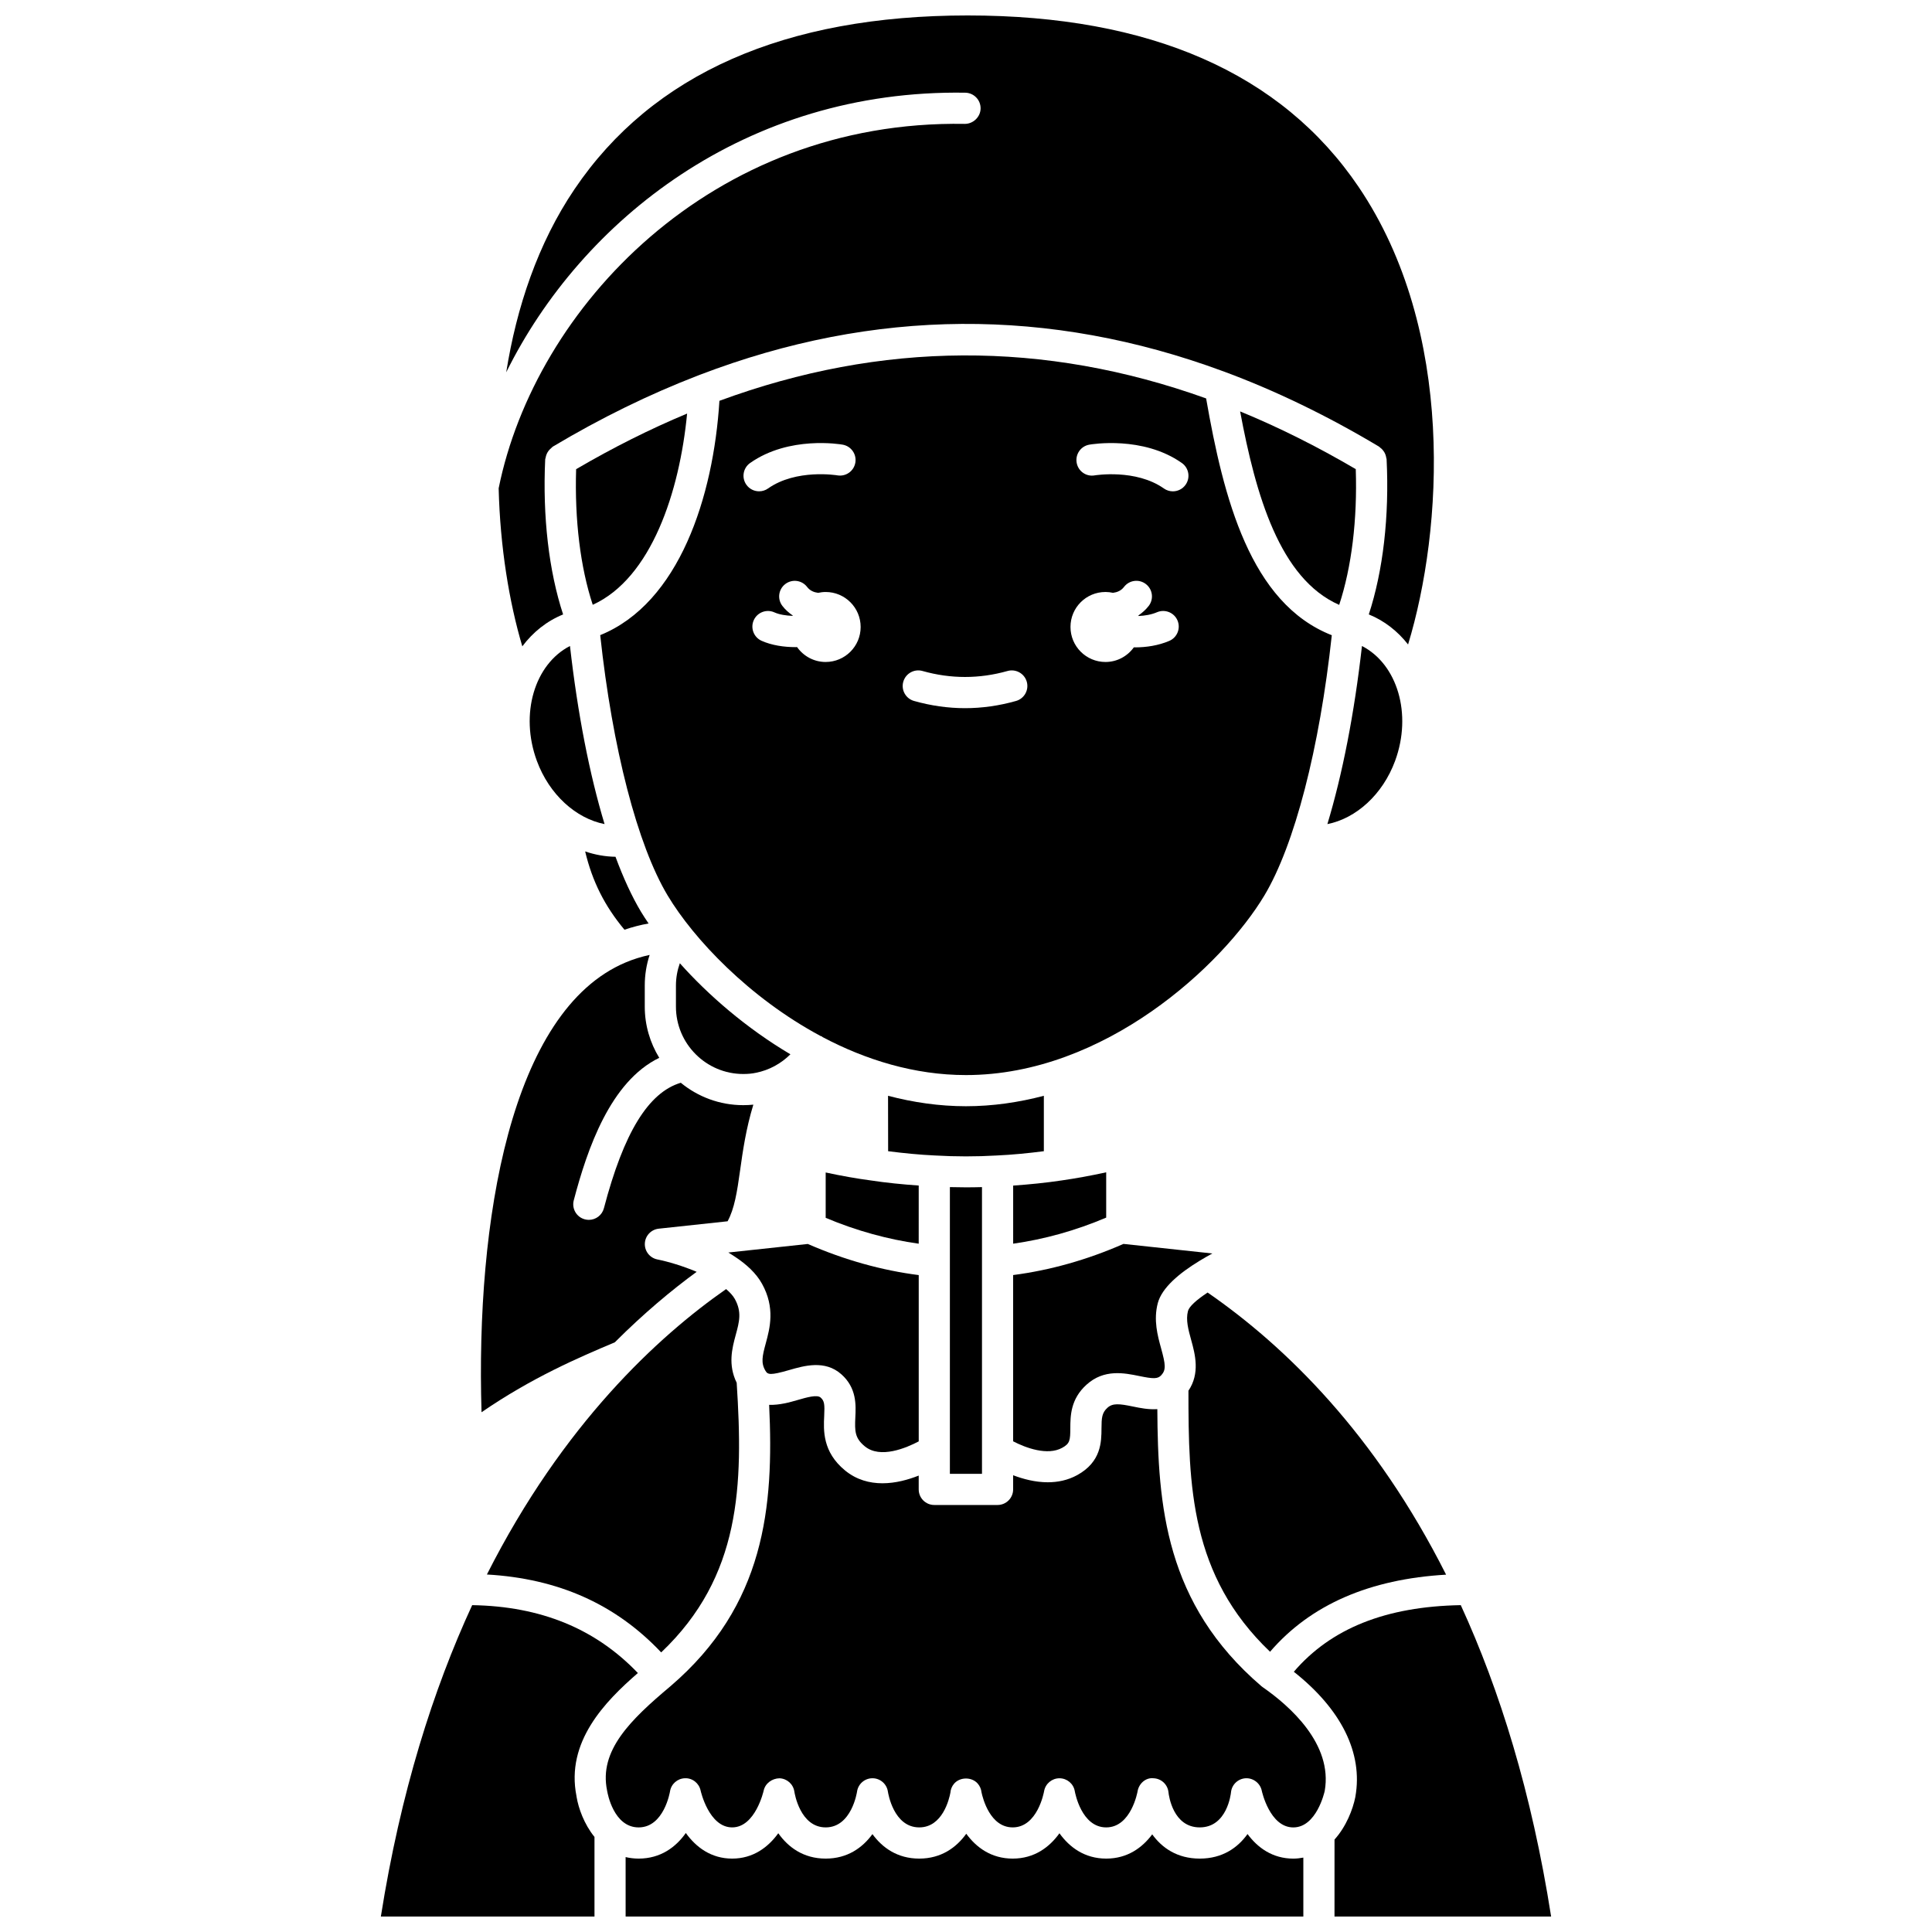 <?xml version="1.0" encoding="UTF-8"?>
<!-- Uploaded to: SVG Repo, www.svgrepo.com, Generator: SVG Repo Mixer Tools -->
<svg width="800px" height="800px" version="1.1" viewBox="144 144 512 512" xmlns="http://www.w3.org/2000/svg">
 <defs>
  <clipPath id="d">
   <path d="m276 148.09h248v167.91h-248z"/>
  </clipPath>
  <clipPath id="c">
   <path d="m244 569h70v82.902h-70z"/>
  </clipPath>
  <clipPath id="b">
   <path d="m309 629h181v22.902h-181z"/>
  </clipPath>
  <clipPath id="a">
   <path d="m486 569h70v82.902h-70z"/>
  </clipPath>
 </defs>
 <path d="m315.88 388.73c-0.715-1.062-1.414-2.113-2.016-3.117-2.402-4.004-4.664-8.918-6.75-14.559-2.742-0.039-5.438-0.531-8.039-1.414 1.891 7.969 5.215 14.531 10.418 20.746 2.07-0.707 4.199-1.262 6.387-1.656z"/>
 <path d="m326.09 253.6c-9.816 4.098-19.625 9.012-29.41 14.738-0.414 13.445 1.117 25.969 4.402 35.938 15.555-7.055 23.035-30.035 25.008-50.676z"/>
 <path d="m286.27 345.63c3.293 8.945 10.359 15.27 17.945 16.762-3.981-13.168-7.141-29.293-9.164-47.199-9.371 4.82-13.355 18.004-8.781 30.438z"/>
 <path d="m395.73 534.58h8.508v-75.984c-2.828 0.082-5.656 0.082-8.508 0z"/>
 <path d="m461.85 478.16c0.004-0.004 0.008-0.004 0.012-0.008 1.125-0.68 2.262-1.348 3.418-1.969l-23.547-2.535c-9.676 4.25-19.484 6.988-29.242 8.254v44.059c3.336 1.742 9.105 3.871 13 1.723 2.051-1.117 2.141-2.004 2.156-5.191 0.016-3.254 0.043-7.715 4.312-11.555 4.644-4.188 10.016-3.082 13.941-2.281 3.695 0.762 4.906 0.824 5.856-0.219 1.285-1.414 1.145-2.789-0.051-7.121-0.918-3.328-2.055-7.465-0.883-11.957 1.078-4.09 5.703-7.957 11.027-11.199z"/>
 <path d="m420.63 449.08v-14.684c-6.633 1.738-13.535 2.766-20.641 2.766-7.109 0-14.016-1.027-20.648-2.769l0.023 14.688c4.156 0.531 8.305 0.945 12.418 1.133 5.473 0.316 10.949 0.32 16.332 0.004 4.164-0.188 8.344-0.602 12.516-1.137z"/>
 <path d="m480.58 581.73c10.715-12.477 26.414-19.262 46.652-20.426-18.758-37.242-42.496-60.461-63.199-74.77-2.949 1.945-4.898 3.699-5.211 4.91-0.609 2.352 0.098 4.934 0.855 7.676 1.043 3.777 2.383 8.816-0.727 13.434 0.004 25.156 0.434 48.953 21.629 69.176z"/>
 <path d="m338.73 488.23c-0.508-0.918-1.348-1.781-2.301-2.613-17.961 12.52-43.191 35.68-63.395 75.641 18.969 1.082 34.148 7.902 46.188 20.645 21.191-20.129 21.758-44.324 20.008-71.453-2.344-4.777-1.223-9.113-0.266-12.637 0.973-3.566 1.668-6.141-0.234-9.582z"/>
 <path d="m373.18 527.29c4.09 3.371 11.012 0.422 14.293-1.309v-44.07c-9.723-1.238-19.578-3.969-29.395-8.246l-21.07 2.266c0.594 0.344 1.16 0.727 1.734 1.102 0.051 0.031 0.098 0.059 0.145 0.094 2.914 1.93 5.492 4.262 7.066 7.106 3.527 6.363 2.062 11.785 0.992 15.742-0.938 3.453-1.328 5.207-0.086 7.305 0.605 1.023 1.262 1.242 6.195-0.176 4.031-1.168 9.555-2.773 13.906 1.09 4.098 3.629 3.875 8.156 3.711 11.457-0.168 3.621-0.137 5.461 2.508 7.641z"/>
 <path d="m361.43 418.54c0.129 0.062 0.273 0.066 0.395 0.145 0.07 0.043 0.105 0.117 0.172 0.16 11.398 6.016 24.312 10.059 38 10.059 36.809 0 68.02-29.168 79.051-47.551 8.031-13.387 14.656-39.031 17.891-69.012-21.617-8.492-28.688-36.324-33.305-62.754-42.887-15.398-86.031-15.199-128.98 0.633-1.586 25.422-10.66 53.617-31.594 62.098 3.234 29.988 9.855 55.645 17.895 69.035 6.856 11.434 21.527 27.023 40.48 37.188zm71.242-156.7c0.574-0.102 14.223-2.402 24.531 4.859 1.863 1.312 2.312 3.891 0.996 5.758-0.805 1.141-2.082 1.75-3.379 1.75-0.82 0-1.652-0.242-2.375-0.754-7.461-5.258-18.242-3.492-18.352-3.473-2.25 0.402-4.383-1.117-4.769-3.367-0.387-2.246 1.105-4.379 3.348-4.773zm4.285 39.039c0.691 0 1.355 0.086 2 0.227 1.105-0.148 2.137-0.547 2.918-1.566 1.387-1.816 3.981-2.152 5.789-0.762 1.809 1.387 2.152 3.981 0.762 5.789-0.793 1.031-1.734 1.836-2.742 2.543 0.016 0.047 0.027 0.09 0.043 0.137 1.664-0.074 3.379-0.352 4.898-1 2.094-0.891 4.527 0.074 5.422 2.172s-0.074 4.527-2.172 5.422c-2.875 1.23-6.09 1.719-9.129 1.719-0.09 0-0.168-0.012-0.262-0.012-1.684 2.34-4.414 3.883-7.519 3.883-5.121 0-9.273-4.156-9.273-9.273-0.012-5.125 4.144-9.277 9.266-9.277zm-53.574 23.785c0.621-2.195 2.914-3.465 5.098-2.844 7.484 2.113 15.035 2.113 22.527 0 2.184-0.617 4.477 0.652 5.098 2.844 0.625 2.191-0.652 4.477-2.844 5.098-4.477 1.27-9.023 1.91-13.512 1.91-4.492 0-9.039-0.645-13.512-1.91-2.207-0.621-3.481-2.906-2.856-5.098zm-20.574-5.234c-3.137 0-5.902-1.57-7.578-3.953-0.125 0-0.238 0.02-0.367 0.02-3.113 0-6.348-0.48-9.027-1.676-2.082-0.93-3.016-3.371-2.086-5.457 0.93-2.082 3.375-3.019 5.457-2.086 1.355 0.605 3.102 0.871 4.848 0.934 0.012-0.031 0.02-0.066 0.031-0.098-1.012-0.707-1.953-1.512-2.746-2.543-1.387-1.809-1.051-4.398 0.762-5.789 1.801-1.387 4.398-1.055 5.789 0.762 0.785 1.02 1.816 1.418 2.922 1.566 0.645-0.141 1.309-0.227 1.996-0.227 5.121 0 9.273 4.156 9.273 9.273 0.004 5.121-4.148 9.273-9.273 9.273zm-20.02-52.73c10.309-7.266 23.957-4.969 24.531-4.859 2.246 0.395 3.746 2.535 3.352 4.781-0.395 2.242-2.512 3.734-4.773 3.352-0.113-0.023-10.895-1.785-18.352 3.473-0.723 0.512-1.551 0.754-2.375 0.754-1.297 0-2.578-0.605-3.379-1.75-1.316-1.859-0.867-4.438 0.996-5.75z"/>
 <path d="m340.97 428.62c1.242 0 2.336-0.102 3.352-0.32 3.519-0.691 6.664-2.438 9.145-4.898-11.777-6.984-21.789-15.719-29.305-24.133-0.66 1.867-1.031 3.844-1.031 5.898v5.617c0.004 9.832 8.008 17.836 17.84 17.836z"/>
 <g clip-path="url(#d)">
  <path d="m399.66 176.83c-67.219-1.129-113.86 48.785-123.51 96.57 0.387 15.617 2.789 30.176 6.269 41.891 2.793-3.731 6.441-6.684 10.812-8.461-3.769-11.48-5.457-25.863-4.746-41.109 0.008-0.164 0.094-0.301 0.121-0.461 0.043-0.25 0.102-0.484 0.191-0.723 0.09-0.238 0.188-0.461 0.316-0.676 0.16-0.281 0.359-0.523 0.59-0.766 0.125-0.125 0.238-0.234 0.375-0.344 0.152-0.125 0.262-0.289 0.434-0.395 12.781-7.625 25.586-13.875 38.414-18.82 0.199-0.094 0.391-0.172 0.605-0.234 46.156-17.637 92.531-17.953 138.62-0.91 0.09 0.02 0.168 0.066 0.258 0.09 13.715 5.09 27.398 11.715 41.047 19.875 0.105 0.062 0.164 0.168 0.266 0.238 0.266 0.191 0.492 0.395 0.703 0.641 0.145 0.168 0.273 0.336 0.383 0.52 0.156 0.25 0.277 0.516 0.375 0.801 0.082 0.234 0.141 0.461 0.176 0.711 0.023 0.148 0.098 0.277 0.105 0.434 0.742 15.16-0.93 29.551-4.715 41.125 4.172 1.695 7.668 4.477 10.406 7.965 9.215-30.289 12.711-83.113-13.117-121.27-20.395-30.137-55.25-45.426-103.58-45.426-48.48 0-83.535 15.477-104.18 46-9.758 14.426-15.391 31.387-18.125 48.57 19.965-40.32 63.48-75.02 121.66-74.098 2.281 0.043 4.098 1.926 4.055 4.203-0.043 2.281-2.016 4.078-4.207 4.059z"/>
 </g>
 <path d="m306.93 499.73c7.684-7.695 15.086-13.852 21.691-18.684-3.652-1.547-7.523-2.699-10.414-3.281-2-0.402-3.406-2.195-3.316-4.234 0.09-2.035 1.656-3.699 3.684-3.918l18.242-1.961c1.812-3.273 2.531-7.824 3.32-13.508 0.707-5.055 1.551-11 3.508-17.398-0.852 0.086-1.742 0.133-2.676 0.133-6.277 0-12.043-2.231-16.551-5.938-8.609 2.586-15.121 13.234-20.375 33.254-0.488 1.855-2.16 3.082-3.992 3.082-0.348 0-0.699-0.047-1.051-0.137-2.207-0.578-3.527-2.836-2.945-5.043 3.59-13.672 9.73-31.508 22.656-37.762-2.422-3.957-3.84-8.59-3.84-13.555v-5.617c0-2.805 0.445-5.523 1.293-8.102-2.195 0.477-4.328 1.133-6.359 1.996-30.547 12.871-39.73 68.625-38.191 119.2 13.438-9.23 25.82-14.523 35.316-18.527z"/>
 <g clip-path="url(#c)">
  <path d="m296.81 620.24c0-0.008-0.004-0.02-0.004-0.027-0.008-0.059-0.023-0.125-0.031-0.184 0-0.012 0.004-0.023 0-0.039-2.871-14.359 7.523-25.047 16.27-32.621-11.227-11.734-25.695-17.691-43.914-17.988-10.324 22.367-18.992 49.574-24.199 82.52h56.613v-21.094c-2.766-3.406-4.234-7.606-4.734-10.562v-0.004z"/>
 </g>
 <path d="m387.47 458.18c-4.273-0.301-8.582-0.723-12.844-1.371-3.66-0.488-7.566-1.176-11.812-2.09v12.023c8.262 3.469 16.523 5.711 24.652 6.852z"/>
 <g clip-path="url(#b)">
  <path d="m474.61 630.04c-2.582 3.606-6.621 6.508-12.66 6.508-5.996 0-10.02-2.859-12.598-6.426-2.648 3.555-6.594 6.426-12.188 6.426-5.738 0-9.75-3.019-12.398-6.711-2.648 3.691-6.652 6.711-12.391 6.711-5.672 0-9.656-2.953-12.301-6.586-2.617 3.633-6.629 6.586-12.469 6.586-5.785 0-9.777-2.894-12.398-6.488-2.617 3.594-6.613 6.488-12.391 6.488-5.906 0-9.941-3.019-12.559-6.719-2.684 3.711-6.668 6.719-12.227 6.719-5.59 0-9.59-3.035-12.277-6.785-2.629 3.727-6.668 6.785-12.512 6.785-1.23 0-2.371-0.152-3.445-0.402l0.004 15.754h179.6v-15.617c-0.848 0.156-1.727 0.27-2.664 0.27-5.504-0.004-9.449-2.894-12.125-6.512z"/>
 </g>
 <g clip-path="url(#a)">
  <path d="m503.18 620.17c-0.004 0.016 0.004 0.031 0 0.051-0.664 3.297-2.41 7.824-5.519 11.281l-0.004 20.402h57.406c-5.152-32.859-13.629-60.055-23.941-82.523-19.867 0.355-34.395 6.16-44.246 17.656 12.547 9.906 18.371 21.52 16.316 33.078 0.004 0.02-0.008 0.035-0.012 0.055z"/>
 </g>
 <path d="m478.62 591.11c-0.016-0.012-0.031-0.023-0.051-0.039-0.004-0.004-0.008-0.004-0.012-0.008-0.004-0.004-0.008-0.008-0.012-0.012-0.086-0.066-0.176-0.129-0.262-0.199-25.516-21.871-27.434-47.859-27.578-73.414-2.297 0.152-4.547-0.297-6.461-0.695-3.617-0.746-5.356-0.934-6.758 0.328-1.488 1.34-1.562 2.719-1.578 5.461-0.016 3.535-0.047 8.883-6.445 12.391-2.512 1.375-5.184 1.895-7.793 1.895-3.336 0-6.531-0.859-9.18-1.863v3.754c0 2.285-1.852 4.129-4.129 4.129h-16.766c-2.281 0-4.129-1.848-4.129-4.129v-3.664c-2.762 1.09-6.117 2.039-9.602 2.039-3.402 0-6.883-0.895-9.949-3.422-5.961-4.914-5.68-10.633-5.496-14.418 0.152-3.094 0.055-3.988-0.945-4.879-0.945-0.836-3.699-0.043-6.129 0.664-2.062 0.594-4.785 1.363-7.516 1.273 1.293 27.172-1.133 53.117-26.129 74.547-0.008 0.008-0.016 0.012-0.023 0.02l-0.008 0.008c-0.004 0.004-0.008 0.004-0.008 0.004-10.52 8.84-19.008 17.012-16.773 27.664 0.008 0.039-0.004 0.07 0 0.105 0.008 0.039 0.031 0.062 0.039 0.098 0.062 0.371 1.656 9.535 8.316 9.535 6.738 0 8.297-9.441 8.312-9.535 0.309-1.973 1.977-3.441 3.973-3.492 1.992-0.078 3.738 1.328 4.144 3.281 0.016 0.082 2.188 9.742 8.355 9.742 6.16 0 8.332-9.664 8.355-9.758 0.426-1.953 2.258-3.219 4.188-3.258 2 0.078 3.66 1.562 3.941 3.539 0.055 0.371 1.508 9.477 8.305 9.477 6.883 0 8.293-9.379 8.305-9.477 0.289-2.035 2.031-3.547 4.09-3.547 2.055 0 3.801 1.516 4.09 3.551 0.059 0.371 1.5 9.473 8.305 9.473 6.188 0 7.941-7.519 8.254-9.184 0.062-0.867 0.391-1.703 0.965-2.379 1.551-1.836 4.699-1.859 6.281-0.047 0.566 0.652 0.918 1.461 1 2.309 0.344 1.617 2.285 9.301 8.266 9.301 6.551 0 8.254-9.203 8.324-9.598 0.348-1.973 2.066-3.418 4.066-3.418h0.016c2.012 0.008 3.727 1.457 4.055 3.441 0.066 0.375 1.762 9.578 8.32 9.578 6.637 0 8.305-9.484 8.32-9.578 0.344-2.039 2.16-3.676 4.211-3.445 2.07 0.07 3.766 1.656 3.973 3.711 0.102 0.938 1.227 9.309 8.285 9.309 7.273 0 8.246-8.926 8.285-9.309 0.203-2.031 1.863-3.609 3.902-3.711 1.98-0.102 3.848 1.305 4.254 3.309 0.016 0.086 2.109 9.719 8.348 9.719 6.133 0 8.246-9.258 8.332-9.668 2.195-12.473-9.355-22.586-16.445-27.508z"/>
 <path d="m513.72 345.63c4.57-12.434 0.586-25.613-8.785-30.434-2.023 17.91-5.184 34.031-9.164 47.199 7.586-1.492 14.656-7.812 17.949-16.766z"/>
 <path d="m498.9 304.3c3.305-10.062 4.832-22.602 4.391-35.973-10.195-5.981-20.414-11.098-30.645-15.297 4.148 22.219 10.512 44.344 26.254 51.27z"/>
 <path d="m412.5 473.59c8.207-1.164 16.465-3.434 24.652-6.91v-12.004c-4.109 0.898-8.004 1.605-11.805 2.152-4.262 0.641-8.566 1.062-12.848 1.367z"/>
</svg>
